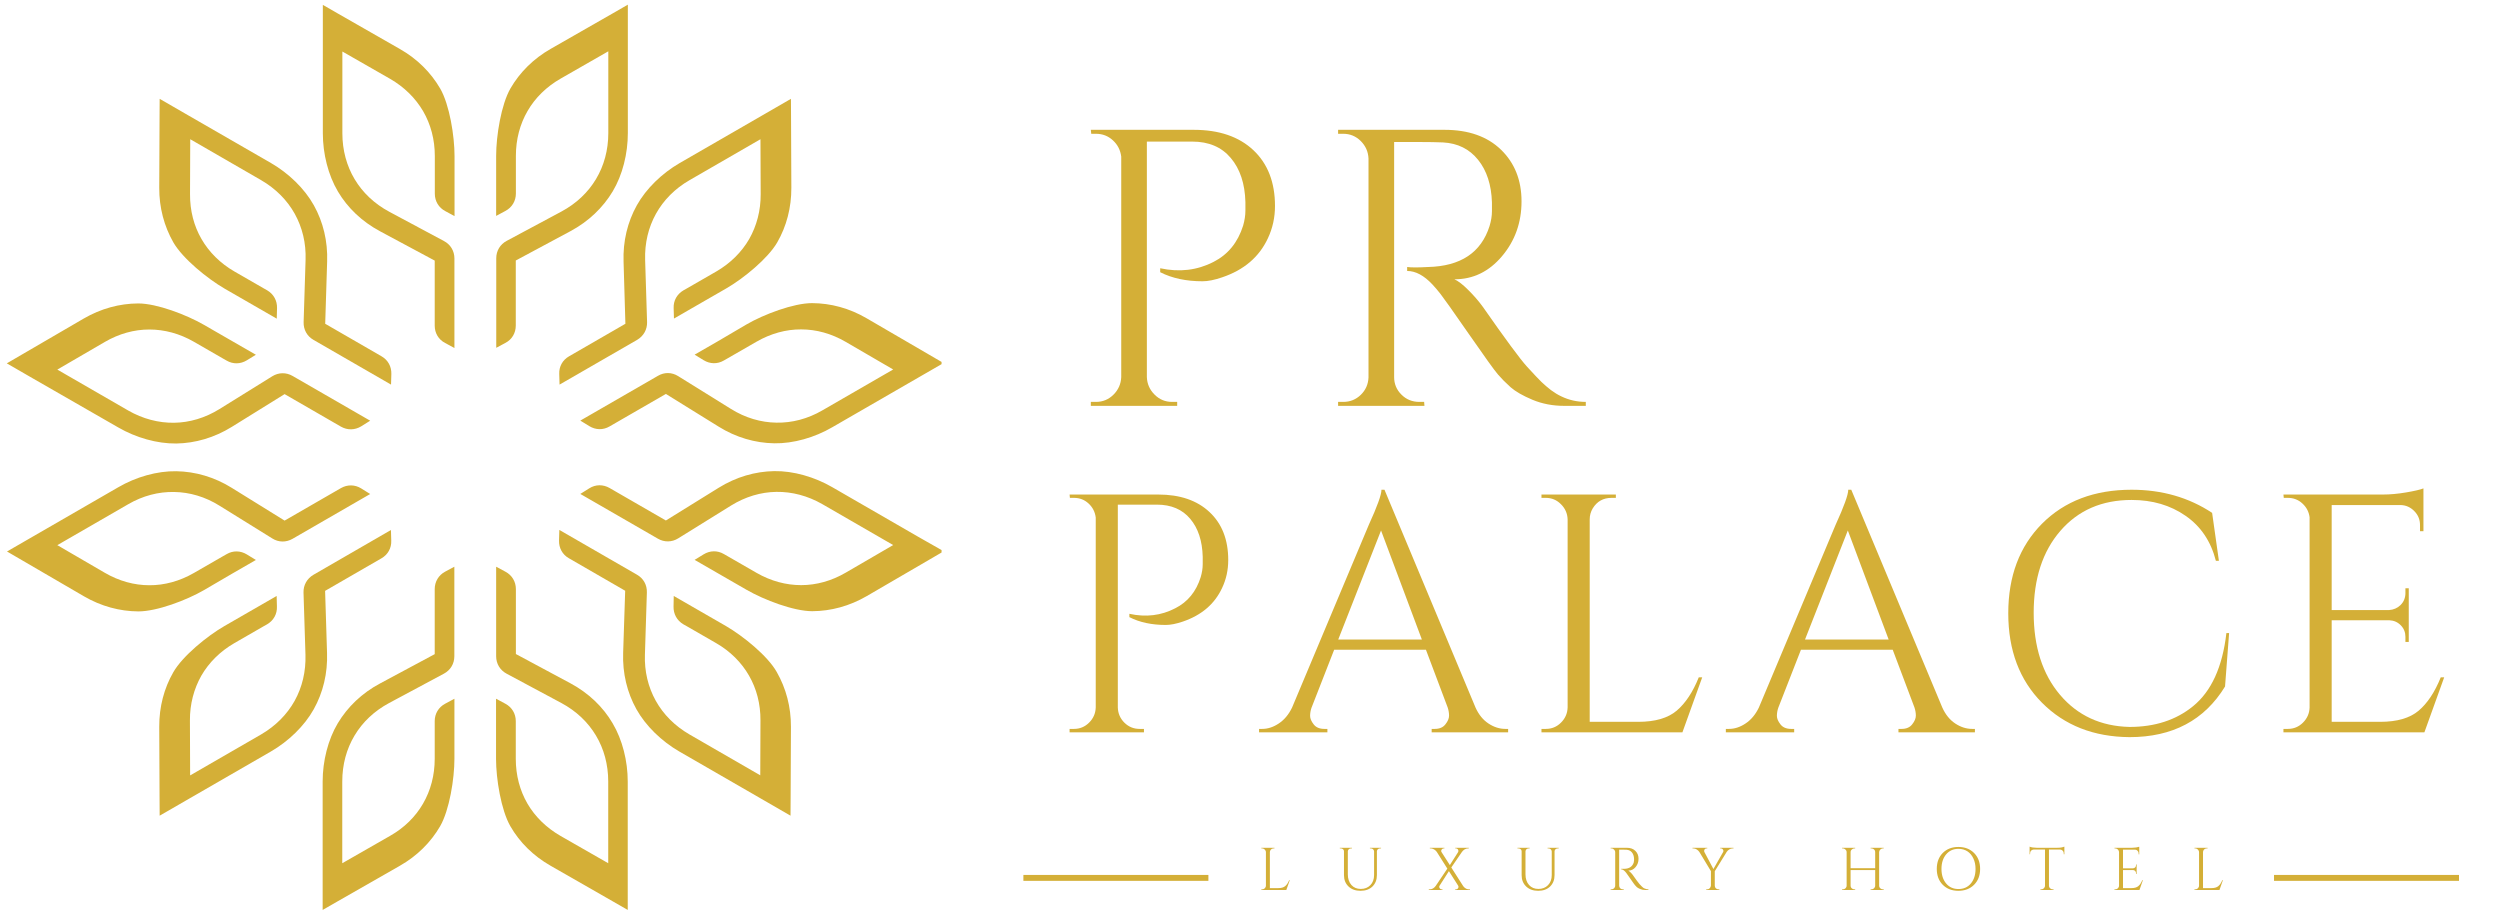 <svg xmlns="http://www.w3.org/2000/svg" xmlns:xlink="http://www.w3.org/1999/xlink" width="500" zoomAndPan="magnify" viewBox="0 0 375 137.25" height="183" preserveAspectRatio="xMidYMid meet" version="1.0"><defs><g/><clipPath id="f13da4cbe3"><path d="M 1.02 0 L 373 0 L 373 136.504 L 1.02 136.504 Z M 1.02 0 " clip-rule="nonzero"/></clipPath><clipPath id="2c38ec5d0e"><path d="M 73 0.699 L 94 0.699 L 94 53 L 73 53 Z M 73 0.699 " clip-rule="nonzero"/></clipPath><clipPath id="22d5f0972b"><path d="M 47 0.699 L 68 0.699 L 68 53 L 47 53 Z M 47 0.699 " clip-rule="nonzero"/></clipPath><clipPath id="61448cf258"><path d="M 0.02 45 L 55 45 L 55 67 L 0.02 67 Z M 0.02 45 " clip-rule="nonzero"/></clipPath><clipPath id="ef3a550487"><path d="M 0.02 70 L 55 70 L 55 92 L 0.02 92 Z M 0.02 70 " clip-rule="nonzero"/></clipPath><clipPath id="342a076e60"><path d="M 73 85 L 94 85 L 94 136.48 L 73 136.48 Z M 73 85 " clip-rule="nonzero"/></clipPath><clipPath id="9c74353630"><path d="M 47 85 L 68 85 L 68 136.48 L 47 136.48 Z M 47 85 " clip-rule="nonzero"/></clipPath><clipPath id="82db96d585"><path d="M 86 70 L 140.234 70 L 140.234 92 L 86 92 Z M 86 70 " clip-rule="nonzero"/></clipPath><clipPath id="e01b66e94b"><path d="M 86 45 L 140.234 45 L 140.234 67 L 86 67 Z M 86 45 " clip-rule="nonzero"/></clipPath><clipPath id="01745653dd"><path d="M 187 125 L 341 125 L 341 136.504 L 187 136.504 Z M 187 125 " clip-rule="nonzero"/></clipPath><clipPath id="05aa83ee59"><rect x="0" width="154" y="0" height="12"/></clipPath><clipPath id="795fa51bc0"><rect x="0" width="372" y="0" height="137"/></clipPath></defs><g clip-path="url(#f13da4cbe3)"><g transform="matrix(1, 0, 0, 1, 1, -0)"><g clip-path="url(#795fa51bc0)"><g clip-path="url(#2c38ec5d0e)"><path fill="#d4af37" d="M 76.367 48.828 L 76.367 39.074 L 84.574 34.672 C 87.289 33.215 89.434 31.16 90.906 28.707 C 92.379 26.25 93.176 23.047 93.176 19.965 L 93.176 0.699 L 90.969 1.973 L 81.613 7.324 C 79.02 8.797 76.965 10.855 75.57 13.262 C 74.176 15.684 73.422 20.379 73.422 23.367 L 73.422 32.387 L 74.82 31.637 C 75.801 31.113 76.383 30.148 76.383 29.027 L 76.383 23.367 C 76.383 20.898 76.996 18.613 78.133 16.652 C 79.266 14.688 80.953 13.016 83.102 11.789 L 90.246 7.695 L 90.246 19.965 C 90.246 22.496 89.605 24.855 88.406 26.852 C 87.211 28.859 85.449 30.531 83.223 31.727 L 75.004 36.129 C 74.023 36.652 73.438 37.617 73.438 38.734 L 73.438 52.172 L 74.836 51.422 C 75.801 50.914 76.367 49.949 76.367 48.828 Z M 76.367 48.828 " fill-opacity="1" fill-rule="nonzero"/></g><g clip-path="url(#22d5f0972b)"><path fill="#d4af37" d="M 56 34.688 L 64.207 39.09 L 64.207 48.844 C 64.207 49.965 64.773 50.93 65.77 51.449 L 67.164 52.203 L 67.164 38.766 C 67.164 37.648 66.582 36.68 65.602 36.16 L 57.383 31.758 C 55.156 30.562 53.395 28.891 52.195 26.879 C 51 24.887 50.355 22.523 50.355 19.996 L 50.355 7.727 L 57.504 11.82 C 59.637 13.047 61.324 14.719 62.473 16.684 C 63.609 18.645 64.223 20.93 64.223 23.398 L 64.223 29.059 C 64.223 30.18 64.805 31.145 65.785 31.664 L 67.18 32.418 L 67.18 23.398 C 67.18 20.41 66.43 15.715 65.035 13.293 C 63.625 10.867 61.582 8.828 58.992 7.355 L 49.637 2.004 L 47.426 0.73 L 47.426 19.996 C 47.426 23.062 48.227 26.266 49.695 28.738 C 51.141 31.176 53.285 33.23 56 34.688 Z M 56 34.688 " fill-opacity="1" fill-rule="nonzero"/></g><path fill="#d4af37" d="M 32.688 43.293 L 37.027 45.793 L 40.512 47.801 L 40.555 46.219 C 40.586 45.102 40.051 44.121 39.082 43.551 L 38.516 43.23 L 34.176 40.73 C 32.043 39.504 30.355 37.816 29.223 35.852 C 28.086 33.891 27.488 31.59 27.504 29.121 L 27.535 20.883 L 38.164 27.02 C 40.355 28.293 42.074 30.023 43.211 32.066 C 44.344 34.105 44.926 36.465 44.836 38.996 L 44.543 48.32 C 44.512 49.441 45.051 50.422 46.016 50.977 L 57.656 57.691 L 57.703 56.098 C 57.734 54.977 57.195 53.996 56.23 53.445 L 47.781 48.566 L 48.07 39.258 C 48.18 36.191 47.473 33.293 46.078 30.793 C 44.684 28.293 42.305 25.992 39.652 24.457 L 26.801 17.051 L 22.949 14.824 L 22.934 17.371 L 22.887 28.152 C 22.871 31.145 23.625 33.938 25.004 36.359 C 26.414 38.797 30.098 41.789 32.688 43.293 Z M 32.688 43.293 " fill-opacity="1" fill-rule="nonzero"/><g clip-path="url(#61448cf258)"><path fill="#d4af37" d="M 16.738 64.117 C 19.391 65.652 22.566 66.559 25.434 66.527 C 28.301 66.48 31.156 65.652 33.777 64.027 L 41.691 59.117 L 50.141 63.996 C 51.109 64.547 52.227 64.531 53.18 63.949 L 54.527 63.105 L 42.887 56.391 C 41.922 55.836 40.801 55.852 39.852 56.434 L 31.922 61.359 C 29.773 62.691 27.441 63.383 25.113 63.414 C 22.781 63.445 20.418 62.832 18.227 61.574 L 7.598 55.438 L 14.715 51.297 C 16.844 50.055 19.129 49.426 21.398 49.426 C 23.672 49.426 25.957 50.039 28.086 51.266 L 32.426 53.766 L 32.996 54.09 C 33.961 54.656 35.082 54.625 36.031 54.043 L 37.383 53.215 L 33.898 51.207 L 29.559 48.707 C 26.969 47.219 22.535 45.516 19.73 45.516 C 16.938 45.531 14.145 46.281 11.555 47.785 L 2.23 53.215 L 0.02 54.504 L 3.871 56.727 Z M 16.738 64.117 " fill-opacity="1" fill-rule="nonzero"/></g><path fill="#d4af37" d="M 47.766 88.629 L 56.215 83.75 C 57.18 83.199 57.734 82.215 57.688 81.098 L 57.641 79.5 L 46.016 86.219 C 45.051 86.785 44.496 87.77 44.527 88.871 L 44.82 98.199 C 44.898 100.715 44.328 103.09 43.195 105.129 C 42.059 107.168 40.34 108.902 38.148 110.176 L 27.52 116.312 L 27.488 108.074 C 27.473 105.605 28.086 103.32 29.207 101.34 C 30.344 99.379 32.012 97.707 34.16 96.465 L 38.5 93.965 L 39.07 93.645 C 40.035 93.074 40.586 92.109 40.539 90.973 L 40.496 89.395 L 37.012 91.402 L 32.672 93.902 C 30.082 95.391 26.398 98.398 25.004 100.82 C 23.609 103.242 22.871 106.035 22.887 109.027 L 22.934 119.809 L 22.949 122.352 L 26.801 120.129 L 39.637 112.723 C 42.289 111.188 44.668 108.887 46.062 106.387 C 47.457 103.887 48.164 100.988 48.055 97.922 Z M 47.766 88.629 " fill-opacity="1" fill-rule="nonzero"/><g clip-path="url(#ef3a550487)"><path fill="#d4af37" d="M 33.898 86.004 L 37.383 83.996 L 36.031 83.168 C 35.082 82.586 33.961 82.555 32.996 83.121 L 32.426 83.445 L 28.086 85.945 C 25.957 87.172 23.656 87.801 21.398 87.785 C 19.129 87.785 16.844 87.156 14.715 85.914 L 7.598 81.773 L 18.227 75.637 C 20.418 74.363 22.781 73.75 25.113 73.797 C 27.441 73.828 29.789 74.516 31.922 75.852 L 39.852 80.773 C 40.801 81.371 41.922 81.371 42.887 80.82 L 54.527 74.102 L 53.18 73.262 C 52.227 72.676 51.109 72.66 50.141 73.215 L 41.691 78.09 L 33.777 73.184 C 31.172 71.559 28.301 70.73 25.434 70.684 C 22.566 70.637 19.391 71.543 16.738 73.09 L 3.902 80.5 L 0.051 82.723 L 2.262 84.012 L 11.586 89.441 C 14.16 90.941 16.953 91.695 19.758 91.711 C 22.551 91.711 27 90.023 29.59 88.52 Z M 33.898 86.004 " fill-opacity="1" fill-rule="nonzero"/></g><g clip-path="url(#342a076e60)"><path fill="#d4af37" d="M 84.59 102.508 L 76.383 98.105 L 76.383 88.367 C 76.383 87.246 75.801 86.281 74.82 85.758 L 73.422 85.008 L 73.422 98.441 C 73.422 99.562 74.008 100.527 74.988 101.051 L 83.207 105.453 C 85.434 106.648 87.195 108.32 88.391 110.328 C 89.59 112.324 90.234 114.684 90.234 117.215 L 90.234 129.484 L 83.086 125.391 C 80.953 124.164 79.266 122.508 78.117 120.543 C 76.98 118.582 76.367 116.297 76.367 113.824 L 76.367 108.168 C 76.367 107.047 75.785 106.082 74.805 105.559 L 73.406 104.809 L 73.406 113.824 C 73.406 116.816 74.16 121.512 75.555 123.934 C 76.949 126.355 79.008 128.395 81.598 129.867 L 90.953 135.223 L 93.16 136.492 L 93.16 117.23 C 93.16 114.164 92.363 110.957 90.891 108.488 C 89.449 106.02 87.289 103.965 84.59 102.508 Z M 84.59 102.508 " fill-opacity="1" fill-rule="nonzero"/></g><g clip-path="url(#9c74353630)"><path fill="#d4af37" d="M 64.207 88.367 L 64.207 98.121 L 56 102.523 C 53.285 103.965 51.141 106.035 49.668 108.488 C 48.195 110.957 47.398 114.164 47.398 117.23 L 47.398 136.492 L 49.605 135.223 L 58.977 129.867 C 61.566 128.395 63.625 126.34 65.02 123.934 C 66.414 121.512 67.164 116.816 67.164 113.824 L 67.164 104.809 L 65.77 105.559 C 64.789 106.082 64.207 107.047 64.207 108.168 L 64.207 113.824 C 64.207 116.297 63.594 118.582 62.457 120.543 C 61.324 122.508 59.637 124.18 57.488 125.391 L 50.34 129.484 L 50.34 117.215 C 50.34 114.684 50.984 112.324 52.184 110.328 C 53.379 108.32 55.141 106.648 57.367 105.453 L 65.586 101.051 C 66.566 100.527 67.152 99.562 67.152 98.441 L 67.152 85.008 L 65.754 85.758 C 64.789 86.281 64.207 87.246 64.207 88.367 Z M 64.207 88.367 " fill-opacity="1" fill-rule="nonzero"/></g><g clip-path="url(#82db96d585)"><path fill="#d4af37" d="M 136.672 80.484 L 123.836 73.074 C 121.184 71.543 118.008 70.621 115.141 70.668 C 112.273 70.715 109.418 71.543 106.797 73.168 L 98.883 78.074 L 90.434 73.199 C 89.465 72.645 88.348 72.645 87.395 73.246 L 86.047 74.09 L 97.688 80.805 C 98.652 81.359 99.773 81.344 100.723 80.758 L 108.652 75.836 C 110.801 74.504 113.129 73.812 115.461 73.781 C 117.793 73.75 120.156 74.363 122.348 75.621 L 132.977 81.758 L 125.859 85.898 C 123.73 87.141 121.445 87.77 119.172 87.77 C 116.902 87.77 114.617 87.156 112.488 85.93 L 108.145 83.43 L 107.578 83.105 C 106.613 82.539 105.492 82.57 104.543 83.152 L 103.191 83.98 L 106.676 85.988 L 111.016 88.488 C 113.605 89.977 118.039 91.68 120.844 91.68 C 123.637 91.664 126.43 90.914 129.02 89.41 L 138.344 83.98 L 140.555 82.691 Z M 136.672 80.484 " fill-opacity="1" fill-rule="nonzero"/></g><path fill="#d4af37" d="M 107.887 93.902 L 103.547 91.402 L 100.062 89.395 L 100.031 90.973 C 100.004 92.094 100.539 93.074 101.504 93.645 L 102.074 93.965 L 106.414 96.465 C 108.547 97.691 110.23 99.379 111.352 101.34 C 112.488 103.305 113.086 105.605 113.07 108.059 L 113.039 116.297 L 102.41 110.16 C 100.219 108.887 98.5 107.156 97.363 105.113 C 96.23 103.074 95.648 100.715 95.738 98.184 L 96.031 88.859 C 96.062 87.738 95.523 86.758 94.543 86.203 L 82.902 79.488 L 82.855 81.082 C 82.824 82.203 83.363 83.184 84.328 83.734 L 92.777 88.613 L 92.473 97.922 C 92.363 100.988 93.07 103.887 94.465 106.387 C 95.863 108.887 98.238 111.188 100.891 112.723 L 113.73 120.129 L 117.578 122.352 L 117.594 119.809 L 117.641 109.027 C 117.656 106.035 116.902 103.242 115.523 100.82 C 114.172 98.398 110.477 95.406 107.887 93.902 Z M 107.887 93.902 " fill-opacity="1" fill-rule="nonzero"/><path fill="#d4af37" d="M 92.809 48.566 L 84.359 53.445 C 83.391 53.996 82.84 54.977 82.887 56.098 L 82.934 57.691 L 94.574 50.977 C 95.539 50.406 96.09 49.426 96.062 48.32 L 95.77 38.996 C 95.691 36.465 96.262 34.105 97.395 32.066 C 98.531 30.023 100.23 28.293 102.441 27.02 L 113.07 20.883 L 113.102 29.121 C 113.117 31.59 112.504 33.875 111.383 35.852 C 110.246 37.816 108.574 39.488 106.43 40.73 L 102.09 43.23 L 101.52 43.551 C 100.555 44.121 100.004 45.086 100.047 46.207 L 100.094 47.785 L 103.574 45.777 L 107.918 43.277 C 110.508 41.789 114.188 38.781 115.586 36.359 C 116.98 33.938 117.715 31.145 117.703 28.152 L 117.656 17.371 L 117.641 14.824 L 113.789 17.051 L 100.953 24.457 C 98.301 25.992 95.922 28.293 94.527 30.793 C 93.133 33.293 92.426 36.191 92.535 39.258 Z M 92.809 48.566 " fill-opacity="1" fill-rule="nonzero"/><g clip-path="url(#e01b66e94b)"><path fill="#d4af37" d="M 106.676 51.191 L 103.191 53.199 L 104.543 54.027 C 105.492 54.609 106.613 54.641 107.578 54.074 L 108.145 53.75 L 112.488 51.25 C 114.617 50.023 116.918 49.395 119.172 49.41 C 121.445 49.41 123.73 50.039 125.859 51.281 L 132.977 55.422 L 122.348 61.559 C 120.156 62.832 117.793 63.445 115.461 63.398 C 113.129 63.367 110.785 62.676 108.652 61.344 L 100.723 56.418 C 99.773 55.82 98.652 55.805 97.688 56.375 L 86.047 63.09 L 87.395 63.918 C 88.348 64.504 89.465 64.531 90.434 63.965 L 98.883 59.09 L 106.797 63.996 C 109.402 65.621 112.273 66.449 115.141 66.496 C 118.008 66.543 121.184 65.637 123.836 64.09 L 136.672 56.68 L 140.523 54.457 L 138.312 53.168 L 128.988 47.738 C 126.414 46.234 123.621 45.484 120.816 45.469 C 118.023 45.469 113.574 47.156 110.984 48.66 Z M 106.676 51.191 " fill-opacity="1" fill-rule="nonzero"/></g><g fill="#d4af37" fill-opacity="1"><g transform="translate(156.376, 109.852)"><g><path d="M 26.859 -25.844 C 26.859 -24.344 26.551 -22.945 25.938 -21.656 C 24.82 -19.25 22.852 -17.566 20.031 -16.609 C 19.039 -16.273 18.191 -16.109 17.484 -16.109 C 15.379 -16.109 13.562 -16.5 12.031 -17.281 L 12.031 -17.781 C 14.508 -17.238 16.801 -17.516 18.906 -18.609 C 20.781 -19.555 22.055 -21.117 22.734 -23.297 C 22.93 -23.973 23.031 -24.613 23.031 -25.219 C 23.031 -25.832 23.031 -26.207 23.031 -26.344 C 22.969 -28.727 22.344 -30.625 21.156 -32.031 C 19.969 -33.445 18.301 -34.156 16.156 -34.156 L 10.297 -34.156 L 10.297 -3.719 C 10.328 -2.832 10.656 -2.078 11.281 -1.453 C 11.914 -0.828 12.676 -0.516 13.562 -0.516 L 14.219 -0.516 L 14.219 0 L 3.062 0 L 3.062 -0.516 L 3.719 -0.516 C 4.602 -0.516 5.359 -0.828 5.984 -1.453 C 6.617 -2.078 6.953 -2.832 6.984 -3.719 L 6.984 -32.219 C 6.879 -33.062 6.52 -33.766 5.906 -34.328 C 5.301 -34.891 4.57 -35.172 3.719 -35.172 L 3.109 -35.172 L 3.062 -35.672 L 16.359 -35.672 C 19.617 -35.672 22.18 -34.797 24.047 -33.047 C 25.922 -31.297 26.859 -28.895 26.859 -25.844 Z M 26.859 -25.844 "/></g></g></g><g fill="#d4af37" fill-opacity="1"><g transform="translate(188.328, 109.852)"><g><path d="M 36.484 -0.516 L 36.891 -0.516 L 36.891 0 L 25.422 0 L 25.422 -0.516 L 25.891 -0.516 C 26.598 -0.516 27.129 -0.742 27.484 -1.203 C 27.848 -1.66 28.031 -2.094 28.031 -2.5 C 28.031 -2.906 27.961 -3.312 27.828 -3.719 L 24.562 -12.391 L 10.797 -12.391 L 7.391 -3.672 C 7.254 -3.266 7.188 -2.863 7.188 -2.469 C 7.188 -2.082 7.363 -1.66 7.719 -1.203 C 8.07 -0.742 8.609 -0.516 9.328 -0.516 L 9.781 -0.516 L 9.781 0 L -0.469 0 L -0.469 -0.516 L 0 -0.516 C 0.844 -0.516 1.672 -0.785 2.484 -1.328 C 3.305 -1.867 3.973 -2.664 4.484 -3.719 L 16 -31.141 C 17.258 -33.891 17.891 -35.641 17.891 -36.391 L 18.344 -36.391 L 32 -3.719 C 32.477 -2.664 33.125 -1.867 33.938 -1.328 C 34.758 -0.785 35.609 -0.516 36.484 -0.516 Z M 11.406 -13.922 L 23.953 -13.922 L 17.828 -30.281 Z M 11.406 -13.922 "/></g></g></g><g fill="#d4af37" fill-opacity="1"><g transform="translate(227.159, 109.852)"><g><path d="M 3.719 -0.516 C 4.602 -0.516 5.359 -0.828 5.984 -1.453 C 6.617 -2.078 6.953 -2.832 6.984 -3.719 L 6.984 -31.953 C 6.953 -32.836 6.617 -33.594 5.984 -34.219 C 5.359 -34.852 4.602 -35.172 3.719 -35.172 L 3.062 -35.172 L 3.062 -35.672 L 14.219 -35.672 L 14.219 -35.172 L 13.562 -35.172 C 12.332 -35.172 11.395 -34.645 10.75 -33.594 C 10.445 -33.082 10.297 -32.535 10.297 -31.953 L 10.297 -1.578 L 17.578 -1.578 C 20.098 -1.578 22.02 -2.133 23.344 -3.25 C 24.664 -4.375 25.77 -6.039 26.656 -8.25 L 27.172 -8.25 L 24.203 0 L 3.062 0 L 3.062 -0.516 Z M 3.719 -0.516 "/></g></g></g><g fill="#d4af37" fill-opacity="1"><g transform="translate(258.346, 109.852)"><g><path d="M 36.484 -0.516 L 36.891 -0.516 L 36.891 0 L 25.422 0 L 25.422 -0.516 L 25.891 -0.516 C 26.598 -0.516 27.129 -0.742 27.484 -1.203 C 27.848 -1.66 28.031 -2.094 28.031 -2.5 C 28.031 -2.906 27.961 -3.312 27.828 -3.719 L 24.562 -12.391 L 10.797 -12.391 L 7.391 -3.672 C 7.254 -3.266 7.188 -2.863 7.188 -2.469 C 7.188 -2.082 7.363 -1.66 7.719 -1.203 C 8.07 -0.742 8.609 -0.516 9.328 -0.516 L 9.781 -0.516 L 9.781 0 L -0.469 0 L -0.469 -0.516 L 0 -0.516 C 0.844 -0.516 1.672 -0.785 2.484 -1.328 C 3.305 -1.867 3.973 -2.664 4.484 -3.719 L 16 -31.141 C 17.258 -33.891 17.891 -35.641 17.891 -36.391 L 18.344 -36.391 L 32 -3.719 C 32.477 -2.664 33.125 -1.867 33.938 -1.328 C 34.758 -0.785 35.609 -0.516 36.484 -0.516 Z M 11.406 -13.922 L 23.953 -13.922 L 17.828 -30.281 Z M 11.406 -13.922 "/></g></g></g><g fill="#d4af37" fill-opacity="1"><g transform="translate(297.178, 109.852)"><g><path d="M 21.25 0.719 C 15.883 0.676 11.508 -1.039 8.125 -4.438 C 4.75 -7.832 3.062 -12.305 3.062 -17.859 C 3.062 -23.422 4.75 -27.898 8.125 -31.297 C 11.508 -34.691 15.988 -36.391 21.562 -36.391 C 26.113 -36.391 30.141 -35.234 33.641 -32.922 L 34.656 -25.734 L 34.203 -25.734 C 33.453 -28.66 31.938 -30.91 29.656 -32.484 C 27.383 -34.066 24.688 -34.859 21.562 -34.859 C 17.113 -34.859 13.551 -33.312 10.875 -30.219 C 8.207 -27.133 6.875 -23.039 6.875 -17.938 C 6.875 -12.844 8.191 -8.738 10.828 -5.625 C 13.461 -2.52 16.938 -0.914 21.25 -0.812 C 25.062 -0.812 28.238 -1.848 30.781 -3.922 C 33.531 -6.16 35.195 -9.816 35.781 -14.891 L 36.188 -14.891 L 35.578 -6.875 C 32.484 -1.812 27.707 0.719 21.25 0.719 Z M 21.25 0.719 "/></g></g></g><g fill="#d4af37" fill-opacity="1"><g transform="translate(338.455, 109.852)"><g><path d="M 3.719 -0.516 C 4.602 -0.516 5.359 -0.828 5.984 -1.453 C 6.617 -2.078 6.953 -2.832 6.984 -3.719 L 6.984 -32.266 C 6.879 -33.078 6.52 -33.766 5.906 -34.328 C 5.301 -34.891 4.57 -35.172 3.719 -35.172 L 3.109 -35.172 L 3.062 -35.672 L 17.984 -35.672 C 19.047 -35.672 20.195 -35.773 21.438 -35.984 C 22.676 -36.191 23.551 -36.395 24.062 -36.594 L 24.062 -30.172 L 23.547 -30.172 L 23.547 -31.094 C 23.547 -31.906 23.266 -32.598 22.703 -33.172 C 22.141 -33.754 21.469 -34.062 20.688 -34.094 L 10.297 -34.094 L 10.297 -18.344 L 18.906 -18.344 C 19.582 -18.383 20.16 -18.641 20.641 -19.109 C 21.117 -19.586 21.359 -20.18 21.359 -20.891 L 21.359 -21.609 L 21.859 -21.609 L 21.859 -13.562 L 21.359 -13.562 L 21.359 -14.328 C 21.359 -15.004 21.129 -15.578 20.672 -16.047 C 20.211 -16.523 19.641 -16.781 18.953 -16.812 L 10.297 -16.812 L 10.297 -1.578 L 17.578 -1.578 C 20.098 -1.578 22.02 -2.133 23.344 -3.25 C 24.664 -4.375 25.77 -6.039 26.656 -8.25 L 27.172 -8.25 L 24.203 0 L 3.062 0 L 3.062 -0.516 Z M 3.719 -0.516 "/></g></g></g><g fill="#d4af37" fill-opacity="1"><g transform="translate(159.077, 60.879)"><g><path d="M 31.172 -29.984 C 31.172 -28.254 30.816 -26.641 30.109 -25.141 C 28.805 -22.336 26.52 -20.383 23.25 -19.281 C 22.102 -18.883 21.117 -18.688 20.297 -18.688 C 17.848 -18.688 15.734 -19.141 13.953 -20.047 L 13.953 -20.641 C 16.836 -20.016 19.504 -20.332 21.953 -21.594 C 24.117 -22.695 25.598 -24.508 26.391 -27.031 C 26.617 -27.82 26.734 -28.57 26.734 -29.281 C 26.734 -29.988 26.734 -30.422 26.734 -30.578 C 26.66 -33.336 25.93 -35.535 24.547 -37.172 C 23.172 -38.816 21.238 -39.641 18.75 -39.641 L 11.953 -39.641 L 11.953 -4.312 C 11.992 -3.289 12.379 -2.414 13.109 -1.688 C 13.836 -0.957 14.711 -0.594 15.734 -0.594 L 16.5 -0.594 L 16.5 0 L 3.547 0 L 3.547 -0.594 L 4.312 -0.594 C 5.344 -0.594 6.223 -0.957 6.953 -1.688 C 7.68 -2.414 8.066 -3.289 8.109 -4.312 L 8.109 -37.391 C 7.984 -38.367 7.566 -39.18 6.859 -39.828 C 6.148 -40.484 5.301 -40.812 4.312 -40.812 L 3.609 -40.812 L 3.547 -41.406 L 18.984 -41.406 C 22.773 -41.406 25.754 -40.391 27.922 -38.359 C 30.086 -36.328 31.172 -33.535 31.172 -29.984 Z M 31.172 -29.984 "/></g></g></g><g fill="#d4af37" fill-opacity="1"><g transform="translate(196.167, 60.879)"><g><path d="M 15.734 -39.578 L 11.953 -39.578 L 11.953 -4.312 C 11.953 -3.289 12.316 -2.414 13.047 -1.688 C 13.773 -0.957 14.672 -0.594 15.734 -0.594 L 16.453 -0.594 L 16.5 0 L 3.547 0 L 3.547 -0.594 L 4.312 -0.594 C 5.344 -0.594 6.223 -0.945 6.953 -1.656 C 7.68 -2.363 8.066 -3.234 8.109 -4.266 L 8.109 -37.094 C 8.066 -38.113 7.68 -38.988 6.953 -39.719 C 6.223 -40.445 5.344 -40.812 4.312 -40.812 L 3.547 -40.812 L 3.547 -41.406 L 19.516 -41.406 C 23.109 -41.406 25.93 -40.41 27.984 -38.422 C 30.035 -36.43 31.062 -33.848 31.062 -30.672 C 31.062 -27.492 30.082 -24.75 28.125 -22.438 C 26.176 -20.133 23.801 -18.984 21 -18.984 C 21.594 -18.711 22.289 -18.172 23.094 -17.359 C 23.906 -16.555 24.629 -15.719 25.266 -14.844 C 28.648 -10 30.852 -7.016 31.875 -5.891 C 32.906 -4.766 33.633 -3.992 34.062 -3.578 C 34.5 -3.16 34.973 -2.754 35.484 -2.359 C 36.004 -1.973 36.52 -1.66 37.031 -1.422 C 38.176 -0.867 39.398 -0.594 40.703 -0.594 L 40.703 0 L 37.453 0 C 35.754 0 34.176 -0.301 32.719 -0.906 C 31.258 -1.52 30.16 -2.148 29.422 -2.797 C 28.691 -3.453 28.062 -4.086 27.531 -4.703 C 27 -5.316 25.531 -7.359 23.125 -10.828 C 20.719 -14.297 19.316 -16.273 18.922 -16.766 C 18.535 -17.266 18.125 -17.75 17.688 -18.219 C 16.426 -19.562 15.164 -20.234 13.906 -20.234 L 13.906 -20.828 C 14.219 -20.785 14.629 -20.766 15.141 -20.766 C 15.648 -20.766 16.281 -20.785 17.031 -20.828 C 21.926 -20.941 25.004 -22.988 26.266 -26.969 C 26.504 -27.758 26.625 -28.5 26.625 -29.188 C 26.625 -29.883 26.625 -30.332 26.625 -30.531 C 26.539 -33.164 25.848 -35.289 24.547 -36.906 C 23.242 -38.531 21.488 -39.398 19.281 -39.516 C 18.332 -39.555 17.148 -39.578 15.734 -39.578 Z M 15.734 -39.578 "/></g></g></g><g clip-path="url(#01745653dd)"><g transform="matrix(1, 0, 0, 1, 187, 125)"><g clip-path="url(#05aa83ee59)"><g fill="#d4af37" fill-opacity="1"><g transform="translate(0.653, 8.496)"><g><path d="M 0.656 -0.094 C 0.812 -0.094 0.945 -0.145 1.062 -0.25 C 1.176 -0.363 1.234 -0.5 1.234 -0.656 L 1.234 -5.656 C 1.234 -5.812 1.176 -5.945 1.062 -6.062 C 0.945 -6.176 0.812 -6.234 0.656 -6.234 L 0.547 -6.234 L 0.547 -6.328 L 2.516 -6.328 L 2.516 -6.234 L 2.406 -6.234 C 2.188 -6.234 2.02 -6.141 1.906 -5.953 C 1.852 -5.859 1.828 -5.758 1.828 -5.656 L 1.828 -0.281 L 3.109 -0.281 C 3.555 -0.281 3.895 -0.379 4.125 -0.578 C 4.363 -0.773 4.562 -1.07 4.719 -1.469 L 4.812 -1.469 L 4.297 0 L 0.547 0 L 0.547 -0.094 Z M 0.656 -0.094 "/></g></g></g><g fill="#d4af37" fill-opacity="1"><g transform="translate(12.519, 8.496)"><g><path d="M 6.641 -6.234 L 6.5 -6.234 C 6.363 -6.234 6.25 -6.191 6.156 -6.109 C 6.07 -6.023 6.023 -5.926 6.016 -5.812 L 6.016 -2.234 C 6.016 -1.523 5.789 -0.953 5.344 -0.516 C 4.895 -0.086 4.301 0.125 3.562 0.125 C 2.82 0.125 2.223 -0.086 1.766 -0.516 C 1.305 -0.953 1.078 -1.52 1.078 -2.219 L 1.078 -5.781 C 1.078 -5.957 1 -6.086 0.844 -6.172 C 0.77 -6.211 0.688 -6.234 0.594 -6.234 L 0.453 -6.234 L 0.453 -6.328 L 2.281 -6.328 L 2.281 -6.234 L 2.141 -6.234 C 2.004 -6.234 1.891 -6.191 1.797 -6.109 C 1.711 -6.023 1.664 -5.922 1.656 -5.797 L 1.656 -2.344 C 1.656 -1.688 1.832 -1.156 2.188 -0.75 C 2.539 -0.352 3.008 -0.156 3.594 -0.156 C 4.188 -0.156 4.664 -0.344 5.031 -0.719 C 5.406 -1.102 5.594 -1.609 5.594 -2.234 L 5.594 -5.797 C 5.582 -5.922 5.531 -6.023 5.438 -6.109 C 5.352 -6.191 5.242 -6.234 5.109 -6.234 L 4.969 -6.234 L 4.969 -6.328 L 6.641 -6.328 Z M 6.641 -6.234 "/></g></g></g><g fill="#d4af37" fill-opacity="1"><g transform="translate(26.398, 8.496)"><g><path d="M 5.969 -0.094 L 6.094 -0.094 L 6.094 0 L 3.891 0 L 3.891 -0.094 L 4 -0.094 C 4.133 -0.094 4.238 -0.148 4.312 -0.266 C 4.352 -0.336 4.375 -0.398 4.375 -0.453 C 4.375 -0.516 4.359 -0.578 4.328 -0.641 L 2.938 -2.828 L 1.547 -0.656 C 1.504 -0.594 1.484 -0.531 1.484 -0.469 C 1.484 -0.406 1.504 -0.344 1.547 -0.281 C 1.629 -0.156 1.734 -0.094 1.859 -0.094 L 1.969 -0.094 L 1.969 0 L -0.078 0 L -0.078 -0.094 L 0.047 -0.094 C 0.234 -0.094 0.406 -0.141 0.562 -0.234 C 0.727 -0.336 0.863 -0.469 0.969 -0.625 L 2.703 -3.203 L 1.125 -5.703 C 0.977 -5.91 0.789 -6.062 0.562 -6.156 C 0.445 -6.207 0.328 -6.234 0.203 -6.234 L 0.078 -6.234 L 0.078 -6.328 L 2.266 -6.328 L 2.266 -6.234 L 2.156 -6.234 C 2.031 -6.234 1.926 -6.172 1.844 -6.047 C 1.801 -5.984 1.781 -5.922 1.781 -5.859 C 1.781 -5.797 1.797 -5.738 1.828 -5.688 L 3.078 -3.734 L 4.312 -5.672 C 4.344 -5.734 4.359 -5.797 4.359 -5.859 C 4.359 -5.922 4.344 -5.984 4.312 -6.047 C 4.238 -6.172 4.133 -6.234 4 -6.234 L 3.891 -6.234 L 3.891 -6.328 L 5.922 -6.328 L 5.922 -6.234 L 5.797 -6.234 C 5.617 -6.234 5.445 -6.18 5.281 -6.078 C 5.125 -5.973 4.992 -5.848 4.891 -5.703 L 3.297 -3.375 L 5.062 -0.609 C 5.195 -0.41 5.379 -0.258 5.609 -0.156 C 5.723 -0.113 5.844 -0.094 5.969 -0.094 Z M 5.969 -0.094 "/></g></g></g><g fill="#d4af37" fill-opacity="1"><g transform="translate(39.167, 8.496)"><g><path d="M 6.641 -6.234 L 6.5 -6.234 C 6.363 -6.234 6.25 -6.191 6.156 -6.109 C 6.07 -6.023 6.023 -5.926 6.016 -5.812 L 6.016 -2.234 C 6.016 -1.523 5.789 -0.953 5.344 -0.516 C 4.895 -0.086 4.301 0.125 3.562 0.125 C 2.82 0.125 2.223 -0.086 1.766 -0.516 C 1.305 -0.953 1.078 -1.52 1.078 -2.219 L 1.078 -5.781 C 1.078 -5.957 1 -6.086 0.844 -6.172 C 0.77 -6.211 0.688 -6.234 0.594 -6.234 L 0.453 -6.234 L 0.453 -6.328 L 2.281 -6.328 L 2.281 -6.234 L 2.141 -6.234 C 2.004 -6.234 1.891 -6.191 1.797 -6.109 C 1.711 -6.023 1.664 -5.922 1.656 -5.797 L 1.656 -2.344 C 1.656 -1.688 1.832 -1.156 2.188 -0.75 C 2.539 -0.352 3.008 -0.156 3.594 -0.156 C 4.188 -0.156 4.664 -0.344 5.031 -0.719 C 5.406 -1.102 5.594 -1.609 5.594 -2.234 L 5.594 -5.797 C 5.582 -5.922 5.531 -6.023 5.438 -6.109 C 5.352 -6.191 5.242 -6.234 5.109 -6.234 L 4.969 -6.234 L 4.969 -6.328 L 6.641 -6.328 Z M 6.641 -6.234 "/></g></g></g><g fill="#d4af37" fill-opacity="1"><g transform="translate(53.046, 8.496)"><g><path d="M 2.406 -6.047 L 1.828 -6.047 L 1.828 -0.656 C 1.828 -0.5 1.879 -0.363 1.984 -0.25 C 2.098 -0.145 2.238 -0.094 2.406 -0.094 L 2.516 -0.094 L 2.516 0 L 0.547 0 L 0.547 -0.094 L 0.656 -0.094 C 0.812 -0.094 0.945 -0.145 1.062 -0.25 C 1.176 -0.363 1.234 -0.5 1.234 -0.656 L 1.234 -5.656 C 1.234 -5.812 1.176 -5.945 1.062 -6.062 C 0.945 -6.176 0.812 -6.234 0.656 -6.234 L 0.547 -6.234 L 0.547 -6.328 L 2.984 -6.328 C 3.523 -6.328 3.953 -6.172 4.266 -5.859 C 4.578 -5.555 4.734 -5.16 4.734 -4.672 C 4.734 -4.191 4.582 -3.773 4.281 -3.422 C 3.988 -3.078 3.629 -2.906 3.203 -2.906 C 3.297 -2.852 3.406 -2.766 3.531 -2.641 C 3.656 -2.523 3.766 -2.398 3.859 -2.266 C 4.379 -1.523 4.719 -1.066 4.875 -0.891 C 5.031 -0.723 5.141 -0.609 5.203 -0.547 C 5.266 -0.484 5.332 -0.422 5.406 -0.359 C 5.488 -0.297 5.57 -0.25 5.656 -0.219 C 5.832 -0.133 6.02 -0.094 6.219 -0.094 L 6.219 0 L 5.719 0 C 5.457 0 5.211 -0.047 4.984 -0.141 C 4.766 -0.234 4.598 -0.328 4.484 -0.422 C 4.379 -0.523 4.285 -0.625 4.203 -0.719 C 4.117 -0.812 3.895 -1.125 3.531 -1.656 C 3.164 -2.188 2.953 -2.488 2.891 -2.562 C 2.828 -2.633 2.766 -2.707 2.703 -2.781 C 2.504 -2.988 2.312 -3.094 2.125 -3.094 L 2.125 -3.172 C 2.164 -3.172 2.223 -3.172 2.297 -3.172 C 2.379 -3.172 2.477 -3.172 2.594 -3.172 C 3.344 -3.191 3.816 -3.508 4.016 -4.125 C 4.047 -4.238 4.062 -4.348 4.062 -4.453 C 4.062 -4.555 4.062 -4.625 4.062 -4.656 C 4.051 -5.062 3.945 -5.383 3.75 -5.625 C 3.551 -5.875 3.281 -6.008 2.938 -6.031 C 2.801 -6.039 2.625 -6.047 2.406 -6.047 Z M 2.406 -6.047 "/></g></g></g><g fill="#d4af37" fill-opacity="1"><g transform="translate(65.95, 8.496)"><g><path d="M 6.078 -6.234 L 5.953 -6.234 C 5.773 -6.234 5.602 -6.18 5.438 -6.078 C 5.281 -5.984 5.148 -5.859 5.047 -5.703 L 3.266 -2.812 L 3.266 -0.656 C 3.266 -0.5 3.316 -0.363 3.422 -0.25 C 3.535 -0.145 3.676 -0.094 3.844 -0.094 L 3.953 -0.094 L 3.953 0 L 1.984 0 L 1.984 -0.094 L 2.109 -0.094 C 2.266 -0.094 2.395 -0.145 2.5 -0.25 C 2.613 -0.363 2.676 -0.5 2.688 -0.656 L 2.688 -2.828 L 0.953 -5.703 C 0.859 -5.848 0.727 -5.973 0.562 -6.078 C 0.406 -6.18 0.234 -6.234 0.047 -6.234 L -0.078 -6.234 L -0.078 -6.328 L 2.141 -6.328 L 2.141 -6.234 L 2.031 -6.234 C 1.895 -6.234 1.789 -6.172 1.719 -6.047 C 1.688 -5.984 1.672 -5.922 1.672 -5.859 C 1.672 -5.797 1.688 -5.734 1.719 -5.672 L 3.062 -3.141 L 4.516 -5.688 C 4.547 -5.738 4.562 -5.797 4.562 -5.859 C 4.562 -5.922 4.539 -5.984 4.5 -6.047 C 4.426 -6.172 4.32 -6.234 4.188 -6.234 L 4.078 -6.234 L 4.078 -6.328 L 6.078 -6.328 Z M 6.078 -6.234 "/></g></g></g><g fill="#d4af37" fill-opacity="1"><g transform="translate(78.71, 8.496)"><g/></g></g><g fill="#d4af37" fill-opacity="1"><g transform="translate(87.761, 8.496)"><g><path d="M 4.938 -0.094 C 5.094 -0.094 5.227 -0.145 5.344 -0.25 C 5.457 -0.363 5.516 -0.5 5.516 -0.656 L 5.516 -2.984 L 1.828 -2.984 L 1.828 -0.656 C 1.828 -0.5 1.883 -0.363 2 -0.25 C 2.113 -0.145 2.25 -0.094 2.406 -0.094 L 2.516 -0.094 L 2.516 0 L 0.547 0 L 0.547 -0.094 L 0.656 -0.094 C 0.812 -0.094 0.945 -0.145 1.062 -0.25 C 1.176 -0.363 1.234 -0.5 1.234 -0.656 L 1.234 -5.672 C 1.234 -5.828 1.176 -5.957 1.062 -6.062 C 0.945 -6.176 0.812 -6.234 0.656 -6.234 L 0.547 -6.234 L 0.547 -6.328 L 2.516 -6.328 L 2.516 -6.234 L 2.406 -6.234 C 2.25 -6.234 2.113 -6.176 2 -6.062 C 1.883 -5.957 1.828 -5.828 1.828 -5.672 L 1.828 -3.266 L 5.516 -3.266 L 5.516 -5.672 C 5.516 -5.891 5.422 -6.051 5.234 -6.156 C 5.141 -6.207 5.039 -6.234 4.938 -6.234 L 4.828 -6.234 L 4.828 -6.328 L 6.797 -6.328 L 6.797 -6.234 L 6.688 -6.234 C 6.531 -6.234 6.395 -6.176 6.281 -6.062 C 6.164 -5.945 6.109 -5.812 6.109 -5.656 L 6.109 -0.656 C 6.109 -0.5 6.164 -0.363 6.281 -0.25 C 6.395 -0.145 6.531 -0.094 6.688 -0.094 L 6.797 -0.094 L 6.797 0 L 4.828 0 L 4.828 -0.094 Z M 4.938 -0.094 "/></g></g></g><g fill="#d4af37" fill-opacity="1"><g transform="translate(101.893, 8.496)"><g><path d="M 1.516 -5.547 C 2.117 -6.148 2.898 -6.453 3.859 -6.453 C 4.828 -6.453 5.613 -6.148 6.219 -5.547 C 6.82 -4.941 7.125 -4.145 7.125 -3.156 C 7.125 -2.176 6.82 -1.383 6.219 -0.781 C 5.613 -0.176 4.828 0.125 3.859 0.125 C 2.898 0.125 2.117 -0.176 1.516 -0.781 C 0.922 -1.383 0.625 -2.176 0.625 -3.156 C 0.625 -4.145 0.922 -4.941 1.516 -5.547 Z M 2.031 -0.969 C 2.5 -0.414 3.113 -0.141 3.875 -0.141 C 4.645 -0.141 5.266 -0.414 5.734 -0.969 C 6.203 -1.531 6.438 -2.258 6.438 -3.156 C 6.438 -3.758 6.328 -4.285 6.109 -4.734 C 5.898 -5.191 5.602 -5.547 5.219 -5.797 C 4.832 -6.047 4.383 -6.172 3.875 -6.172 C 3.113 -6.172 2.5 -5.895 2.031 -5.344 C 1.562 -4.789 1.328 -4.062 1.328 -3.156 C 1.328 -2.258 1.562 -1.531 2.031 -0.969 Z M 2.031 -0.969 "/></g></g></g><g fill="#d4af37" fill-opacity="1"><g transform="translate(116.25, 8.496)"><g><path d="M 5.312 -5.516 C 5.312 -5.66 5.258 -5.785 5.156 -5.891 C 5.062 -5.992 4.941 -6.051 4.797 -6.062 L 3.094 -6.062 L 3.094 -0.656 C 3.094 -0.5 3.148 -0.363 3.266 -0.25 C 3.379 -0.145 3.516 -0.094 3.672 -0.094 L 3.781 -0.094 L 3.781 0 L 1.812 0 L 1.812 -0.094 L 1.922 -0.094 C 2.078 -0.094 2.211 -0.145 2.328 -0.25 C 2.441 -0.363 2.5 -0.492 2.5 -0.641 L 2.5 -6.062 L 0.781 -6.062 C 0.633 -6.051 0.508 -5.992 0.406 -5.891 C 0.312 -5.785 0.266 -5.66 0.266 -5.516 L 0.266 -5.359 L 0.188 -5.359 L 0.188 -6.5 C 0.27 -6.457 0.422 -6.414 0.641 -6.375 C 0.867 -6.344 1.078 -6.328 1.266 -6.328 L 4.312 -6.328 C 4.613 -6.328 4.859 -6.348 5.047 -6.391 C 5.242 -6.441 5.363 -6.477 5.406 -6.5 L 5.406 -5.359 L 5.312 -5.359 Z M 5.312 -5.516 "/></g></g></g><g fill="#d4af37" fill-opacity="1"><g transform="translate(128.622, 8.496)"><g><path d="M 0.656 -0.094 C 0.812 -0.094 0.945 -0.145 1.062 -0.25 C 1.176 -0.363 1.234 -0.5 1.234 -0.656 L 1.234 -5.719 C 1.211 -5.863 1.148 -5.984 1.047 -6.078 C 0.941 -6.18 0.812 -6.234 0.656 -6.234 L 0.547 -6.234 L 0.547 -6.328 L 3.188 -6.328 C 3.375 -6.328 3.578 -6.344 3.797 -6.375 C 4.016 -6.414 4.172 -6.453 4.266 -6.484 L 4.266 -5.344 L 4.172 -5.344 L 4.172 -5.516 C 4.172 -5.648 4.117 -5.77 4.016 -5.875 C 3.922 -5.977 3.805 -6.035 3.672 -6.047 L 1.828 -6.047 L 1.828 -3.25 L 3.344 -3.25 C 3.469 -3.258 3.57 -3.305 3.656 -3.391 C 3.738 -3.473 3.781 -3.578 3.781 -3.703 L 3.781 -3.828 L 3.875 -3.828 L 3.875 -2.406 L 3.781 -2.406 L 3.781 -2.531 C 3.781 -2.656 3.738 -2.758 3.656 -2.844 C 3.582 -2.926 3.484 -2.973 3.359 -2.984 L 1.828 -2.984 L 1.828 -0.281 L 3.109 -0.281 C 3.555 -0.281 3.895 -0.379 4.125 -0.578 C 4.363 -0.773 4.562 -1.07 4.719 -1.469 L 4.812 -1.469 L 4.297 0 L 0.547 0 L 0.547 -0.094 Z M 0.656 -0.094 "/></g></g></g><g fill="#d4af37" fill-opacity="1"><g transform="translate(140.623, 8.496)"><g><path d="M 0.656 -0.094 C 0.812 -0.094 0.945 -0.145 1.062 -0.25 C 1.176 -0.363 1.234 -0.5 1.234 -0.656 L 1.234 -5.656 C 1.234 -5.812 1.176 -5.945 1.062 -6.062 C 0.945 -6.176 0.812 -6.234 0.656 -6.234 L 0.547 -6.234 L 0.547 -6.328 L 2.516 -6.328 L 2.516 -6.234 L 2.406 -6.234 C 2.188 -6.234 2.02 -6.141 1.906 -5.953 C 1.852 -5.859 1.828 -5.758 1.828 -5.656 L 1.828 -0.281 L 3.109 -0.281 C 3.555 -0.281 3.895 -0.379 4.125 -0.578 C 4.363 -0.773 4.562 -1.07 4.719 -1.469 L 4.812 -1.469 L 4.297 0 L 0.547 0 L 0.547 -0.094 Z M 0.656 -0.094 "/></g></g></g></g></g></g><path stroke-linecap="butt" transform="matrix(0.887, 0, 0, 0.887, 152.509, 131.24)" fill="none" stroke-linejoin="miter" d="M -0.001 0.5 L 31.286 0.5 " stroke="#d4af37" stroke-width="1" stroke-opacity="1" stroke-miterlimit="4"/><path stroke-linecap="butt" transform="matrix(0.887, 0, 0, 0.887, 340.1, 131.24)" fill="none" stroke-linejoin="miter" d="M 0.002 0.5 L 31.285 0.5 " stroke="#d4af37" stroke-width="1" stroke-opacity="1" stroke-miterlimit="4"/></g></g></g></svg>